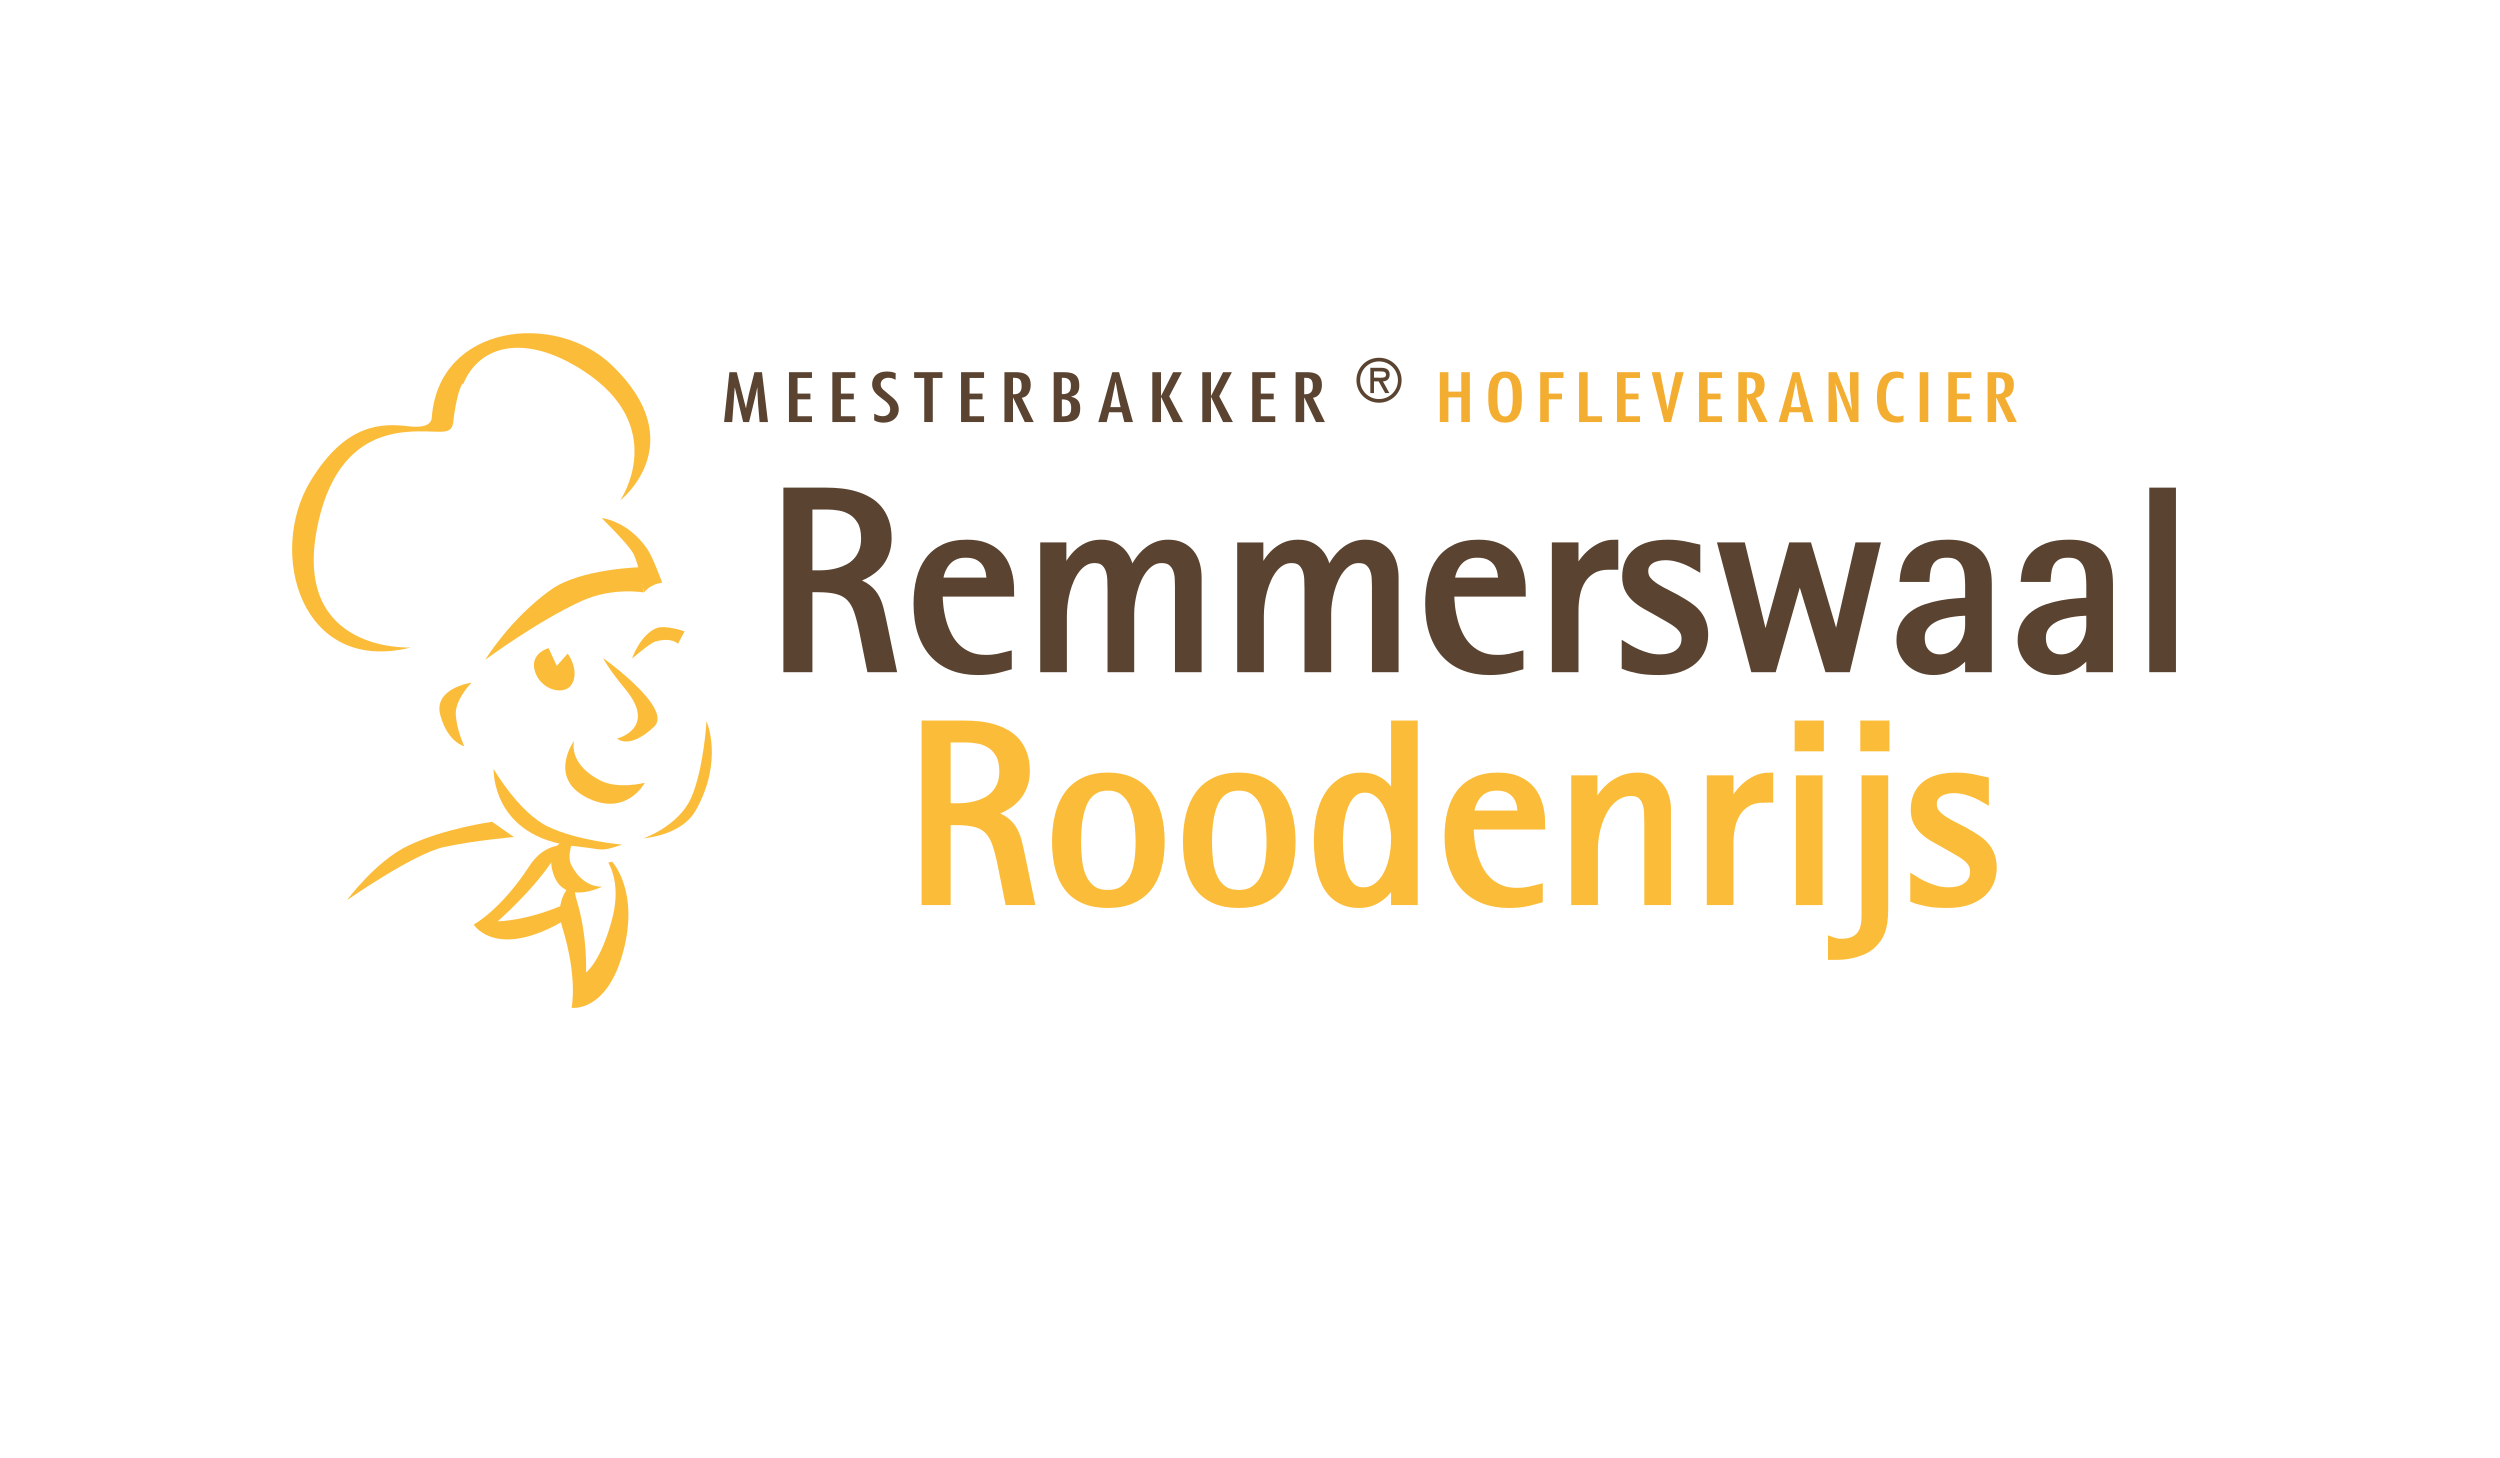 <?xml version="1.0" encoding="iso-8859-1"?>
<!-- Generator: Adobe Illustrator 16.0.0, SVG Export Plug-In . SVG Version: 6.00 Build 0)  -->
<!DOCTYPE svg PUBLIC "-//W3C//DTD SVG 1.1//EN" "http://www.w3.org/Graphics/SVG/1.1/DTD/svg11.dtd">
<svg version="1.1" id="Laag_1" xmlns="http://www.w3.org/2000/svg" xmlns:xlink="http://www.w3.org/1999/xlink" x="0px" y="0px"
	 width="960px" height="560px" viewBox="0 0 960 560" style="enable-background:new 0 0 960 560;" xml:space="preserve">
<g>
	<g>
		<g>
			<path style="fill:#FBBC3A;" d="M189.542,295.264c0,0-0.979,26.227,31.369,29.686c11.716,1.264,9.201,2.307,17.988-0.623
				c0,0-17.149-1.461-28.446-6.9C199.162,311.993,189.542,295.264,189.542,295.264z"/>
			<path style="fill:#FBBC3A;" d="M235.016,140.289c-21.708-20.908-66.763-15.955-69.232,20.303
				c-0.495,3.342-4.956,3.555-8.694,3.11c-10.278-1.215-24.213-1.407-37.845,21.003c-16.736,27.509-3.727,74.49,38.497,63.933
				c0,0-45.363,2.323-35.994-45.77c6.289-32.29,24.929-36.291,35.056-37.056c11.262-0.85,16.345,1.947,17.195-3.369
				c1.77-15.601,5.055-17.272,3.29-13.399c5.631-16.346,23.532-21.467,46.213-6.997c34.031,21.706,14.669,50.117,14.669,50.117
				S266.158,170.281,235.016,140.289z"/>
			<path style="fill:#FBBC3A;" d="M231.033,198.92c0,0,9.87,0.937,17.417,11.728c2.323,3.32,5.823,13.126,5.823,13.126
				c-4.647,0.471-6.981,3.75-6.981,3.75s-2.079-11.722-4.397-15.473C240.571,208.301,231.033,198.92,231.033,198.92z"/>
			<path style="fill:#FBBC3A;" d="M247.168,227.5c0,0-11.844-2.125-23.718,3.237c-16.718,7.548-37.105,22.601-37.105,22.601
				s9.427-15.618,25.243-26.915c11.321-8.077,34.497-8.619,34.497-8.619L247.168,227.5z"/>
			<path style="fill:#FBBC3A;" d="M231.615,252.726c0,0,27.107,19.233,19.554,26.343c-9.631,9.066-14.167,4.531-14.167,4.531
				s15.583-3.96,3.115-18.972C233.49,256.651,231.615,252.726,231.615,252.726z"/>
			<path style="fill:#FBBC3A;" d="M210.657,248.883c0,0-7.366,1.945-5.247,8.909c1.759,5.747,7.989,8.577,12.06,6.806
				c3.471-1.501,4.711-7.574,0.524-13.619l-4.192,4.717L210.657,248.883z"/>
			<path style="fill:#FBBC3A;" d="M242.696,252.907c0,0,2.906-8.775,9.137-11.611c3.43-1.555,11.053,1.135,11.053,1.135l-2.551,4.81
				c0,0-2.196-2.73-8.782-0.85C249.568,246.961,242.696,252.907,242.696,252.907z"/>
			<path style="fill:#FBBC3A;" d="M220.446,284.432c0,0-10.156,14.075,4.676,21.738c15.28,7.902,22.506-5.596,22.506-5.596
				s-10.19,2.685-17.167-0.897C217.884,293.219,220.446,284.432,220.446,284.432z"/>
			<path style="fill:#FBBC3A;" d="M219.823,347.503c-0.891,3.092,1.508-2.271-2.009-0.682c-15.519,7.012-26.688,6.953-26.688,6.953
				s13.452-11.664,21.29-23.7c2.23-3.436,4.984-4.99,7.786-5.468c-5.771-0.804-12.125,0.594-16.858,7.861
				c-11.216,17.23-21.452,22.542-21.452,22.542s7.162,11.884,29.191,1.432c11.5-5.456,9.515-8.38,9.515-8.38
				S220.318,347.841,219.823,347.503z"/>
			<path style="fill:#FBBC3A;" d="M235.027,330.872c0,0-0.542,0.128-1.438,0.384c1.893,3.39,4.443,10.581,1.409,21.896
				c-4.414,16.444-9.963,20.253-9.963,20.253s0.651-13.929-3.57-27.654c-1.014-3.296-0.926-5.969-0.216-8.146
				c-4.618,3.919-7.983,9.829-5.328,18.471c6.05,19.647,3.569,30.916,3.569,30.916s13.493,2.056,19.805-21.493
				C245.613,341.959,235.027,330.872,235.027,330.872z"/>
			<path style="fill:#FBBC3A;" d="M220.492,321.555c0,0-12.06,1.386-8.03,13.936c4.024,12.543,18.821,4.961,18.821,4.961
				s-7.139,0.891-11.868-8.211C217.359,328.28,220.492,321.555,220.492,321.555z"/>
			<path style="fill:#FBBC3A;" d="M181.099,262.125c0,0-14.931,2.112-11.99,12.617c2.947,10.494,9.177,11.81,9.177,11.81
				s-2.946-6.225-3.266-12.135C174.693,268.512,181.099,262.125,181.099,262.125z"/>
			<path style="fill:#FBBC3A;" d="M271.311,276.961c0,0,6.697,15.053-4.181,34.299c-5.491,9.707-20.002,10.645-20.002,10.645
				s13.562-4.688,18.325-15.67C270.229,295.233,271.311,276.961,271.311,276.961z"/>
		</g>
		<path style="fill:#FBBC3A;" d="M188.978,315.568c0,0-18.402,2.51-32.313,9.194c-12.543,6.039-23.427,20.911-23.427,20.911
			s25.622-17.917,37.338-20.433c11.71-2.511,26.769-3.82,26.769-3.82L188.978,315.568z"/>
	</g>
	<g>
		<path style="fill:#5A4330;stroke:#5A4330;stroke-width:2.982;stroke-miterlimit:10;" d="M334.307,256.623l-2.786-13.884
			c-0.641-3.203-1.33-5.885-2.066-8.047c-0.737-2.162-1.722-3.892-2.955-5.188c-1.233-1.297-2.827-2.218-4.78-2.763
			c-1.954-0.544-4.452-0.816-7.495-0.816h-3.747v30.698h-8.167v-67.882h14.94c1.89,0,3.795,0.104,5.717,0.312
			c1.921,0.209,3.754,0.577,5.5,1.105c1.745,0.529,3.379,1.225,4.9,2.09c1.521,0.865,2.834,1.962,3.939,3.291
			c1.105,1.33,1.977,2.906,2.618,4.732c0.64,1.826,0.961,3.956,0.961,6.39c0,1.89-0.257,3.596-0.769,5.116
			c-0.513,1.521-1.193,2.858-2.042,4.012c-0.849,1.153-1.818,2.154-2.907,3.002c-1.089,0.849-2.194,1.554-3.314,2.114
			c-1.122,0.561-2.227,0.993-3.315,1.297c-1.089,0.305-2.066,0.488-2.931,0.552v0.24c2.658,0.417,4.78,1.122,6.366,2.114
			c1.585,0.993,2.834,2.21,3.747,3.651c0.913,1.441,1.601,3.083,2.066,4.924c0.464,1.842,0.904,3.788,1.321,5.837l3.555,17.103
			H334.307z M332.145,206.756c0-2.754-0.489-4.964-1.465-6.63c-0.978-1.665-2.194-2.938-3.651-3.819
			c-1.458-0.88-3.027-1.457-4.708-1.729c-1.681-0.271-3.227-0.408-4.636-0.408h-7.206v26.327h4.516c1.025,0,2.154-0.072,3.387-0.216
			c1.232-0.144,2.49-0.4,3.771-0.769c1.281-0.368,2.522-0.873,3.723-1.513c1.201-0.641,2.266-1.473,3.195-2.499
			c0.929-1.024,1.673-2.25,2.234-3.675C331.864,210.4,332.145,208.71,332.145,206.756z"/>
		<path style="fill:#5A4330;stroke:#5A4330;stroke-width:2.982;stroke-miterlimit:10;" d="M360.464,227.606
			c0,1.729,0.112,3.555,0.336,5.477c0.224,1.921,0.6,3.819,1.129,5.693c0.528,1.874,1.232,3.667,2.114,5.38
			c0.88,1.714,1.994,3.227,3.339,4.54c1.345,1.313,2.93,2.354,4.756,3.123s3.939,1.153,6.342,1.153c1.057,0,1.969-0.04,2.738-0.12
			c0.769-0.079,1.465-0.184,2.09-0.312c0.625-0.127,1.232-0.272,1.825-0.433c0.592-0.16,1.225-0.319,1.898-0.48v4.228
			c-0.961,0.257-1.858,0.504-2.69,0.745c-0.833,0.24-1.69,0.44-2.57,0.601c-0.881,0.16-1.826,0.288-2.834,0.384
			s-2.186,0.144-3.531,0.144c-3.491,0-6.654-0.545-9.488-1.633s-5.261-2.714-7.278-4.876c-2.018-2.162-3.579-4.859-4.684-8.095
			c-1.105-3.235-1.657-6.998-1.657-11.29c0-3.363,0.352-6.453,1.057-9.272c0.704-2.818,1.809-5.252,3.315-7.302
			c1.505-2.049,3.459-3.651,5.861-4.804c2.402-1.153,5.316-1.729,8.743-1.729c2.787,0,5.132,0.376,7.038,1.129
			c1.905,0.753,3.475,1.722,4.708,2.906c1.233,1.186,2.186,2.506,2.858,3.963c0.673,1.458,1.161,2.883,1.465,4.276
			c0.304,1.393,0.48,2.683,0.528,3.867c0.048,1.186,0.072,2.098,0.072,2.738H360.464z M380.041,219.943
			c-0.208-1.232-0.648-2.394-1.321-3.483c-0.672-1.088-1.642-1.994-2.906-2.714c-1.266-0.721-2.939-1.081-5.021-1.081
			c-1.41,0-2.635,0.201-3.675,0.601c-1.042,0.401-1.93,0.921-2.667,1.562c-0.737,0.641-1.354,1.362-1.85,2.162
			c-0.497,0.801-0.889,1.594-1.177,2.378c-0.289,0.785-0.489,1.53-0.601,2.234c-0.113,0.705-0.168,1.266-0.168,1.681h19.697
			C380.354,222.29,380.249,221.177,380.041,219.943z"/>
		<path style="fill:#5A4330;stroke:#5A4330;stroke-width:2.982;stroke-miterlimit:10;" d="M452.679,256.623v-31.467
			c0-0.896-0.032-1.945-0.097-3.146s-0.305-2.346-0.722-3.435c-0.418-1.088-1.076-2.001-1.976-2.738
			c-0.899-0.736-2.167-1.105-3.805-1.105c-1.413,0-2.682,0.336-3.806,1.009c-1.124,0.673-2.135,1.57-3.034,2.69
			c-0.899,1.122-1.678,2.402-2.336,3.843s-1.196,2.939-1.613,4.492c-0.418,1.554-0.73,3.091-0.939,4.612
			c-0.208,1.521-0.313,2.923-0.313,4.204v21.042h-7.255v-30.314c0-1.249-0.032-2.554-0.096-3.916
			c-0.064-1.361-0.305-2.61-0.721-3.747c-0.417-1.137-1.057-2.073-1.922-2.811c-0.864-0.736-2.113-1.105-3.747-1.105
			c-1.41,0-2.683,0.329-3.819,0.985c-1.137,0.657-2.154,1.545-3.05,2.667c-0.897,1.121-1.674,2.41-2.33,3.867
			c-0.657,1.458-1.201,2.995-1.633,4.612c-0.433,1.618-0.753,3.259-0.961,4.924c-0.208,1.666-0.313,3.251-0.313,4.756v20.081h-7.254
			v-46.84H408v11.53h0.186c0.607-1.473,1.334-2.962,2.182-4.468c0.848-1.505,1.855-2.858,3.022-4.06
			c1.167-1.201,2.526-2.177,4.077-2.93c1.551-0.752,3.349-1.129,5.396-1.129c2.046,0,3.773,0.393,5.18,1.177
			c1.407,0.785,2.558,1.786,3.453,3.002c0.896,1.218,1.544,2.546,1.943,3.988c0.399,1.441,0.6,2.818,0.6,4.131h0.213
			c0.192-0.544,0.479-1.225,0.864-2.042c0.384-0.817,0.855-1.682,1.415-2.594c0.561-0.913,1.225-1.826,1.992-2.739
			c0.769-0.913,1.656-1.737,2.664-2.474c1.009-0.736,2.121-1.329,3.337-1.777c1.216-0.448,2.575-0.672,4.08-0.672
			c1.888,0,3.544,0.329,4.969,0.985c1.424,0.657,2.607,1.561,3.552,2.714c0.944,1.153,1.648,2.539,2.112,4.156
			c0.464,1.618,0.695,3.387,0.695,5.309v34.734H452.679z"/>
		<path style="fill:#5A4330;stroke:#5A4330;stroke-width:2.982;stroke-miterlimit:10;" d="M528.318,256.623v-31.467
			c0-0.896-0.032-1.945-0.097-3.146s-0.305-2.346-0.722-3.435c-0.418-1.088-1.076-2.001-1.976-2.738
			c-0.899-0.736-2.167-1.105-3.805-1.105c-1.413,0-2.682,0.336-3.806,1.009c-1.124,0.673-2.135,1.57-3.034,2.69
			c-0.899,1.122-1.678,2.402-2.336,3.843s-1.196,2.939-1.613,4.492c-0.418,1.554-0.73,3.091-0.939,4.612
			c-0.208,1.521-0.313,2.923-0.313,4.204v21.042h-7.255v-30.314c0-1.249-0.032-2.554-0.096-3.916
			c-0.064-1.361-0.305-2.61-0.721-3.747c-0.417-1.137-1.057-2.073-1.922-2.811c-0.864-0.736-2.113-1.105-3.747-1.105
			c-1.409,0-2.683,0.329-3.819,0.985c-1.137,0.657-2.154,1.545-3.051,2.667s-1.674,2.41-2.33,3.867
			c-0.656,1.458-1.2,2.995-1.633,4.612c-0.433,1.618-0.753,3.259-0.961,4.924c-0.209,1.666-0.313,3.251-0.313,4.756v20.081h-7.254
			v-46.84h7.062v11.53h0.187c0.607-1.473,1.335-2.962,2.183-4.468c0.847-1.505,1.854-2.858,3.021-4.06
			c1.167-1.201,2.526-2.177,4.077-2.93c1.551-0.752,3.35-1.129,5.396-1.129s3.773,0.393,5.18,1.177
			c1.407,0.785,2.558,1.786,3.453,3.002c0.896,1.218,1.544,2.546,1.943,3.988c0.399,1.441,0.6,2.818,0.6,4.131h0.213
			c0.192-0.544,0.479-1.225,0.864-2.042c0.384-0.817,0.855-1.682,1.415-2.594c0.561-0.913,1.225-1.826,1.992-2.739
			c0.769-0.913,1.656-1.737,2.664-2.474c1.009-0.736,2.121-1.329,3.337-1.777c1.216-0.448,2.575-0.672,4.08-0.672
			c1.888,0,3.544,0.329,4.969,0.985c1.424,0.657,2.607,1.561,3.552,2.714c0.944,1.153,1.648,2.539,2.112,4.156
			c0.464,1.618,0.695,3.387,0.695,5.309v34.734H528.318z"/>
		<path style="fill:#5A4330;stroke:#5A4330;stroke-width:2.982;stroke-miterlimit:10;" d="M556.927,227.606
			c0,1.729,0.111,3.555,0.336,5.477c0.224,1.921,0.601,3.819,1.129,5.693c0.528,1.874,1.232,3.667,2.114,5.38
			c0.881,1.714,1.993,3.227,3.339,4.54c1.345,1.313,2.931,2.354,4.756,3.123c1.826,0.769,3.939,1.153,6.342,1.153
			c1.057,0,1.97-0.04,2.738-0.12c0.769-0.079,1.465-0.184,2.09-0.312c0.624-0.127,1.232-0.272,1.825-0.433
			c0.593-0.16,1.226-0.319,1.897-0.48v4.228c-0.961,0.257-1.857,0.504-2.69,0.745s-1.689,0.44-2.569,0.601
			c-0.882,0.16-1.826,0.288-2.835,0.384s-2.186,0.144-3.531,0.144c-3.491,0-6.653-0.545-9.488-1.633
			c-2.834-1.088-5.26-2.714-7.277-4.876c-2.019-2.162-3.579-4.859-4.685-8.095c-1.104-3.235-1.657-6.998-1.657-11.29
			c0-3.363,0.352-6.453,1.057-9.272c0.704-2.818,1.81-5.252,3.315-7.302c1.505-2.049,3.459-3.651,5.86-4.804
			c2.402-1.153,5.316-1.729,8.744-1.729c2.786,0,5.132,0.376,7.038,1.129c1.904,0.753,3.475,1.722,4.708,2.906
			c1.232,1.186,2.186,2.506,2.858,3.963c0.672,1.458,1.16,2.883,1.465,4.276c0.304,1.393,0.48,2.683,0.528,3.867
			c0.048,1.186,0.072,2.098,0.072,2.738H556.927z M576.504,219.943c-0.209-1.232-0.649-2.394-1.321-3.483
			c-0.673-1.088-1.642-1.994-2.907-2.714c-1.265-0.721-2.938-1.081-5.02-1.081c-1.41,0-2.635,0.201-3.676,0.601
			c-1.041,0.401-1.93,0.921-2.666,1.562c-0.737,0.641-1.354,1.362-1.85,2.162c-0.497,0.801-0.889,1.594-1.177,2.378
			c-0.288,0.785-0.489,1.53-0.601,2.234c-0.112,0.705-0.168,1.266-0.168,1.681h19.696
			C576.815,222.29,576.711,221.177,576.504,219.943z"/>
		<path style="fill:#5A4330;stroke:#5A4330;stroke-width:2.982;stroke-miterlimit:10;" d="M617.866,217.277
			c-2.563,0-4.692,0.497-6.39,1.489c-1.698,0.993-3.051,2.298-4.06,3.915c-1.009,1.618-1.722,3.452-2.138,5.501
			c-0.417,2.05-0.625,4.148-0.625,6.293v22.147H597.4v-46.84h7.254v11.146h0.192c0.576-1.28,1.329-2.642,2.258-4.083
			c0.929-1.441,2.025-2.762,3.291-3.963c1.265-1.201,2.697-2.193,4.3-2.979c1.601-0.784,3.346-1.177,5.236-1.177v8.551H617.866z"/>
		<path style="fill:#5A4330;stroke:#5A4330;stroke-width:2.982;stroke-miterlimit:10;" d="M654.448,243.844
			c0,1.825-0.336,3.571-1.009,5.236c-0.673,1.666-1.714,3.139-3.122,4.42c-1.41,1.281-3.219,2.306-5.429,3.075
			c-2.21,0.769-4.853,1.153-7.927,1.153c-3.235,0-5.886-0.216-7.951-0.648c-2.065-0.433-3.659-0.873-4.78-1.321v-7.398
			c0.256,0.161,0.793,0.473,1.609,0.937c0.816,0.464,1.825,0.961,3.026,1.489s2.53,0.993,3.987,1.393
			c1.457,0.401,2.955,0.601,4.492,0.601c1.346,0,2.618-0.144,3.819-0.433c1.201-0.288,2.241-0.745,3.123-1.369
			c0.88-0.625,1.585-1.409,2.113-2.354c0.528-0.944,0.793-2.09,0.793-3.435c0-1.185-0.265-2.21-0.793-3.075
			s-1.249-1.658-2.162-2.378c-0.912-0.72-1.978-1.424-3.194-2.114c-1.218-0.688-2.515-1.433-3.892-2.234
			c-1.474-0.865-2.963-1.697-4.468-2.498c-1.506-0.8-2.875-1.713-4.107-2.738c-1.233-1.025-2.233-2.226-3.002-3.603
			c-0.77-1.377-1.153-3.058-1.153-5.044c0-4.067,1.337-7.214,4.012-9.44c2.674-2.226,6.685-3.339,12.034-3.339
			c1.249,0,2.434,0.064,3.555,0.192c1.121,0.128,2.146,0.288,3.075,0.48c0.928,0.192,1.761,0.377,2.498,0.552
			c0.736,0.177,1.345,0.313,1.825,0.409v7.014c-0.385-0.224-0.969-0.544-1.754-0.961c-0.785-0.416-1.697-0.833-2.738-1.249
			c-1.041-0.416-2.193-0.776-3.459-1.081c-1.266-0.304-2.586-0.457-3.963-0.457c-1.057,0-2.074,0.113-3.051,0.336
			c-0.978,0.225-1.834,0.569-2.57,1.033c-0.737,0.465-1.329,1.049-1.777,1.753c-0.449,0.705-0.673,1.538-0.673,2.499
			c0,1.41,0.392,2.594,1.177,3.555c0.785,0.961,1.857,1.874,3.219,2.739s2.946,1.737,4.757,2.618
			c1.809,0.881,3.738,1.946,5.789,3.195c1.12,0.672,2.178,1.393,3.17,2.162c0.993,0.769,1.85,1.642,2.57,2.618
			c0.721,0.978,1.289,2.098,1.706,3.363C654.24,240.762,654.448,242.21,654.448,243.844z"/>
		<path style="fill:#5A4330;stroke:#5A4330;stroke-width:2.982;stroke-miterlimit:10;" d="M709.142,256.623h-7.062l-10.905-35.935
			h-0.192l-10.232,35.935h-7.11l-12.395-46.84h7.59l8.937,36.992h0.191l10.233-36.992h6.101l10.81,36.704h0.24l8.359-36.704h6.678
			L709.142,256.623z"/>
		<path style="fill:#5A4330;stroke:#5A4330;stroke-width:2.982;stroke-miterlimit:10;" d="M756.102,256.623v-6.582h-0.191
			c-0.354,0.576-0.889,1.297-1.609,2.162s-1.634,1.706-2.738,2.522c-1.105,0.816-2.419,1.521-3.939,2.114
			c-1.521,0.592-3.26,0.889-5.213,0.889c-1.89,0-3.611-0.32-5.164-0.961c-1.555-0.64-2.891-1.505-4.012-2.594
			c-1.121-1.088-1.986-2.346-2.595-3.771c-0.608-1.425-0.912-2.922-0.912-4.492c0-2.306,0.448-4.259,1.345-5.861
			c0.896-1.601,2.082-2.946,3.556-4.036c1.473-1.088,3.146-1.945,5.02-2.57c1.874-0.625,3.787-1.113,5.741-1.465
			c1.953-0.352,3.859-0.592,5.717-0.721c1.857-0.128,3.522-0.24,4.996-0.336v-6.197c0-1.249-0.071-2.578-0.216-3.987
			c-0.145-1.409-0.497-2.714-1.057-3.916c-0.561-1.201-1.394-2.193-2.498-2.979c-1.105-0.785-2.635-1.177-4.588-1.177
			c-1.891,0-3.363,0.321-4.42,0.961c-1.058,0.641-1.858,1.434-2.402,2.378c-0.545,0.945-0.905,1.954-1.081,3.027
			c-0.177,1.073-0.297,2.058-0.36,2.955h-8.455c0.128-1.441,0.439-2.938,0.937-4.492c0.496-1.553,1.369-2.979,2.618-4.275
			c1.249-1.297,2.946-2.37,5.093-3.219c2.146-0.848,4.932-1.273,8.359-1.273c2.306,0,4.283,0.232,5.933,0.696
			c1.649,0.465,3.043,1.089,4.18,1.874c1.137,0.785,2.05,1.698,2.738,2.739c0.688,1.041,1.217,2.138,1.586,3.291
			c0.367,1.153,0.607,2.33,0.721,3.531c0.111,1.201,0.168,2.362,0.168,3.483v32.284H756.102z M756.102,234.86
			c-0.416,0.032-1.169,0.072-2.258,0.12s-2.314,0.161-3.675,0.336c-1.361,0.176-2.786,0.464-4.275,0.865
			c-1.489,0.401-2.843,0.969-4.06,1.705c-1.218,0.737-2.227,1.674-3.027,2.811c-0.801,1.137-1.2,2.539-1.2,4.204
			c0,2.53,0.696,4.476,2.09,5.837c1.393,1.362,3.146,2.042,5.26,2.042c1.473,0,2.883-0.328,4.228-0.985
			c1.346-0.656,2.53-1.553,3.556-2.69c1.024-1.136,1.841-2.481,2.45-4.035c0.607-1.553,0.912-3.243,0.912-5.068V234.86z"/>
		<path style="fill:#5A4330;stroke:#5A4330;stroke-width:2.982;stroke-miterlimit:10;" d="M802.629,256.623v-6.582h-0.191
			c-0.354,0.576-0.889,1.297-1.609,2.162s-1.634,1.706-2.738,2.522c-1.105,0.816-2.419,1.521-3.939,2.114
			c-1.521,0.592-3.26,0.889-5.213,0.889c-1.89,0-3.611-0.32-5.164-0.961c-1.555-0.64-2.891-1.505-4.012-2.594
			c-1.121-1.088-1.986-2.346-2.595-3.771c-0.608-1.425-0.912-2.922-0.912-4.492c0-2.306,0.448-4.259,1.345-5.861
			c0.896-1.601,2.082-2.946,3.556-4.036c1.473-1.088,3.146-1.945,5.02-2.57c1.874-0.625,3.787-1.113,5.741-1.465
			c1.953-0.352,3.859-0.592,5.717-0.721c1.857-0.128,3.522-0.24,4.996-0.336v-6.197c0-1.249-0.071-2.578-0.216-3.987
			c-0.145-1.409-0.497-2.714-1.057-3.916c-0.561-1.201-1.394-2.193-2.498-2.979c-1.105-0.785-2.635-1.177-4.588-1.177
			c-1.891,0-3.363,0.321-4.42,0.961c-1.058,0.641-1.858,1.434-2.402,2.378c-0.545,0.945-0.905,1.954-1.081,3.027
			c-0.177,1.073-0.297,2.058-0.36,2.955h-8.455c0.128-1.441,0.439-2.938,0.937-4.492c0.496-1.553,1.369-2.979,2.618-4.275
			c1.249-1.297,2.946-2.37,5.093-3.219c2.146-0.848,4.932-1.273,8.359-1.273c2.306,0,4.283,0.232,5.933,0.696
			c1.649,0.465,3.043,1.089,4.18,1.874c1.137,0.785,2.05,1.698,2.738,2.739c0.688,1.041,1.217,2.138,1.586,3.291
			c0.367,1.153,0.607,2.33,0.721,3.531c0.111,1.201,0.168,2.362,0.168,3.483v32.284H802.629z M802.629,234.86
			c-0.416,0.032-1.169,0.072-2.258,0.12s-2.314,0.161-3.675,0.336c-1.361,0.176-2.786,0.464-4.275,0.865
			c-1.489,0.401-2.843,0.969-4.06,1.705c-1.218,0.737-2.227,1.674-3.027,2.811c-0.801,1.137-1.2,2.539-1.2,4.204
			c0,2.53,0.696,4.476,2.09,5.837c1.393,1.362,3.146,2.042,5.26,2.042c1.473,0,2.883-0.328,4.228-0.985
			c1.346-0.656,2.53-1.553,3.556-2.69c1.024-1.136,1.841-2.481,2.45-4.035c0.607-1.553,0.912-3.243,0.912-5.068V234.86z"/>
		<path style="fill:#5A4330;stroke:#5A4330;stroke-width:2.982;stroke-miterlimit:10;" d="M826.816,256.623v-67.882h7.254v67.882
			H826.816z"/>
		<path style="fill:#FBBC3A;stroke:#FBBC3A;stroke-width:2.982;stroke-miterlimit:10;" d="M387.39,346.067l-2.786-13.884
			c-0.641-3.202-1.33-5.885-2.066-8.047c-0.737-2.162-1.722-3.892-2.955-5.188c-1.233-1.297-2.827-2.218-4.78-2.763
			c-1.954-0.544-4.452-0.816-7.495-0.816h-3.747v30.698h-8.167v-67.882h14.94c1.89,0,3.795,0.104,5.717,0.312
			c1.921,0.209,3.754,0.577,5.5,1.105c1.745,0.529,3.379,1.225,4.9,2.089c1.521,0.865,2.834,1.963,3.939,3.291
			c1.105,1.33,1.977,2.906,2.618,4.732c0.64,1.826,0.961,3.956,0.961,6.39c0,1.89-0.257,3.596-0.769,5.116
			c-0.513,1.521-1.193,2.858-2.042,4.012c-0.849,1.152-1.818,2.154-2.907,3.002c-1.089,0.85-2.194,1.555-3.314,2.114
			c-1.122,0.561-2.227,0.993-3.315,1.298c-1.089,0.305-2.066,0.488-2.931,0.552v0.24c2.658,0.417,4.78,1.122,6.366,2.114
			c1.585,0.992,2.834,2.209,3.747,3.65c0.913,1.441,1.601,3.083,2.066,4.925c0.464,1.842,0.904,3.787,1.321,5.837l3.555,17.103
			H387.39z M385.229,296.201c0-2.755-0.489-4.965-1.465-6.631c-0.978-1.664-2.194-2.938-3.651-3.818
			c-1.458-0.881-3.027-1.457-4.708-1.73c-1.681-0.271-3.227-0.408-4.636-0.408h-7.206v26.327h4.516c1.025,0,2.154-0.072,3.387-0.216
			c1.232-0.145,2.49-0.4,3.771-0.77c1.281-0.367,2.522-0.872,3.723-1.513c1.201-0.641,2.266-1.474,3.195-2.499
			c0.929-1.023,1.673-2.249,2.234-3.674C384.948,299.844,385.229,298.154,385.229,296.201z"/>
		<path style="fill:#FBBC3A;stroke:#FBBC3A;stroke-width:2.982;stroke-miterlimit:10;" d="M445.736,323.151
			c0,3.78-0.408,7.158-1.225,10.137c-0.818,2.979-2.059,5.493-3.725,7.543s-3.779,3.619-6.342,4.708
			c-2.563,1.088-5.588,1.633-9.078,1.633c-3.492,0-6.495-0.545-9.008-1.633c-2.515-1.089-4.572-2.658-6.173-4.708
			c-1.602-2.05-2.787-4.564-3.555-7.543s-1.153-6.356-1.153-10.137c0-3.747,0.384-7.149,1.153-10.208s1.953-5.686,3.555-7.879
			c1.601-2.193,3.659-3.892,6.173-5.093c2.514-1.201,5.516-1.802,9.008-1.802c3.49,0,6.516,0.601,9.078,1.802
			s4.676,2.899,6.342,5.093s2.906,4.82,3.725,7.879C445.328,316.002,445.736,319.404,445.736,323.151z M437.568,323.439
			c0-2.562-0.16-5.116-0.48-7.662c-0.32-2.547-0.928-4.828-1.824-6.846c-0.898-2.018-2.139-3.658-3.725-4.924
			c-1.584-1.266-3.643-1.898-6.172-1.898c-1.666,0-3.115,0.289-4.349,0.865s-2.282,1.369-3.146,2.378s-1.57,2.202-2.114,3.579
			c-0.545,1.377-0.978,2.858-1.297,4.443c-0.32,1.586-0.537,3.235-0.648,4.948c-0.113,1.714-0.168,3.42-0.168,5.116
			c0,2.402,0.136,4.789,0.408,7.158c0.271,2.371,0.833,4.492,1.681,6.366c0.849,1.873,2.042,3.387,3.579,4.54
			c1.538,1.152,3.556,1.729,6.054,1.729c2.529,0,4.588-0.577,6.172-1.729c1.586-1.153,2.826-2.667,3.725-4.54
			c0.896-1.874,1.504-3.995,1.824-6.366C437.408,328.229,437.568,325.842,437.568,323.439z"/>
		<path style="fill:#FBBC3A;stroke:#FBBC3A;stroke-width:2.982;stroke-miterlimit:10;" d="M496.01,323.151
			c0,3.78-0.408,7.158-1.225,10.137c-0.817,2.979-2.059,5.493-3.724,7.543c-1.666,2.05-3.779,3.619-6.342,4.708
			c-2.563,1.088-5.589,1.633-9.079,1.633c-3.491,0-6.494-0.545-9.008-1.633c-2.515-1.089-4.572-2.658-6.174-4.708
			s-2.786-4.564-3.555-7.543s-1.153-6.356-1.153-10.137c0-3.747,0.385-7.149,1.153-10.208s1.953-5.686,3.555-7.879
			s3.659-3.892,6.174-5.093c2.514-1.201,5.517-1.802,9.008-1.802c3.49,0,6.517,0.601,9.079,1.802s4.676,2.899,6.342,5.093
			c1.665,2.193,2.906,4.82,3.724,7.879C495.602,316.002,496.01,319.404,496.01,323.151z M487.843,323.439
			c0-2.562-0.16-5.116-0.48-7.662c-0.32-2.547-0.929-4.828-1.825-6.846c-0.897-2.018-2.138-3.658-3.724-4.924
			c-1.585-1.266-3.644-1.898-6.173-1.898c-1.666,0-3.115,0.289-4.348,0.865c-1.233,0.576-2.282,1.369-3.147,2.378
			c-0.864,1.009-1.569,2.202-2.113,3.579c-0.545,1.377-0.978,2.858-1.297,4.443c-0.321,1.586-0.537,3.235-0.649,4.948
			c-0.112,1.714-0.168,3.42-0.168,5.116c0,2.402,0.136,4.789,0.408,7.158c0.272,2.371,0.833,4.492,1.682,6.366
			c0.849,1.873,2.042,3.387,3.579,4.54c1.537,1.152,3.556,1.729,6.054,1.729c2.529,0,4.588-0.577,6.173-1.729
			c1.586-1.153,2.826-2.667,3.724-4.54c0.896-1.874,1.505-3.995,1.825-6.366C487.683,328.229,487.843,325.842,487.843,323.439z"/>
		<path style="fill:#FBBC3A;stroke:#FBBC3A;stroke-width:2.982;stroke-miterlimit:10;" d="M535.667,346.067v-9.032h-0.192
			c-0.257,0.77-0.704,1.729-1.345,2.883c-0.642,1.153-1.506,2.267-2.595,3.339c-1.089,1.073-2.434,1.994-4.035,2.763
			s-3.476,1.152-5.621,1.152c-2.082,0-3.923-0.312-5.524-0.937c-1.602-0.624-2.995-1.497-4.18-2.618
			c-1.186-1.121-2.17-2.441-2.954-3.963c-0.785-1.521-1.41-3.187-1.874-4.997c-0.465-1.809-0.801-3.723-1.009-5.74
			c-0.209-2.019-0.313-4.067-0.313-6.149c0-3.363,0.32-6.533,0.961-9.512c0.641-2.979,1.649-5.581,3.026-7.808
			c1.377-2.226,3.123-3.995,5.237-5.308c2.113-1.313,4.644-1.971,7.59-1.971c2.21,0,4.052,0.36,5.525,1.081
			c1.473,0.721,2.689,1.578,3.65,2.57c0.961,0.993,1.706,2.026,2.234,3.099c0.528,1.074,0.937,1.963,1.225,2.666h0.192v-29.401
			h7.254v67.882H535.667z M535.667,321.759c0-0.929-0.08-2.034-0.24-3.315c-0.16-1.28-0.425-2.625-0.793-4.035
			c-0.368-1.409-0.849-2.803-1.44-4.18c-0.594-1.377-1.321-2.609-2.187-3.699c-0.864-1.088-1.866-1.97-3.002-2.643
			c-1.138-0.672-2.427-1.008-3.867-1.008c-1.922,0-3.524,0.6-4.805,1.801c-1.281,1.201-2.299,2.763-3.051,4.684
			c-0.753,1.922-1.289,4.101-1.609,6.534c-0.32,2.435-0.48,4.885-0.48,7.351c0,2.274,0.136,4.548,0.408,6.821
			c0.272,2.274,0.761,4.309,1.466,6.102c0.704,1.794,1.657,3.251,2.858,4.372s2.746,1.681,4.636,1.681
			c1.826,0,3.483-0.512,4.973-1.537c1.489-1.024,2.762-2.45,3.819-4.275c1.057-1.825,1.873-3.987,2.45-6.485
			C535.379,327.428,535.667,324.705,535.667,321.759z"/>
		<path style="fill:#FBBC3A;stroke:#FBBC3A;stroke-width:2.982;stroke-miterlimit:10;" d="M564.371,317.051
			c0,1.729,0.111,3.555,0.336,5.477c0.224,1.922,0.601,3.819,1.129,5.692c0.528,1.874,1.232,3.668,2.114,5.381
			c0.881,1.714,1.993,3.228,3.339,4.54c1.345,1.313,2.931,2.354,4.756,3.123c1.826,0.769,3.939,1.152,6.342,1.152
			c1.057,0,1.97-0.04,2.738-0.12c0.769-0.079,1.465-0.184,2.09-0.313c0.624-0.127,1.232-0.271,1.825-0.432s1.226-0.32,1.897-0.48
			v4.228c-0.961,0.257-1.857,0.504-2.69,0.744s-1.689,0.44-2.569,0.601c-0.882,0.16-1.826,0.288-2.835,0.385
			c-1.009,0.096-2.186,0.144-3.531,0.144c-3.491,0-6.653-0.545-9.488-1.633c-2.834-1.089-5.26-2.715-7.277-4.876
			c-2.019-2.162-3.579-4.86-4.685-8.096c-1.104-3.234-1.657-6.997-1.657-11.289c0-3.363,0.352-6.454,1.057-9.272
			c0.704-2.818,1.81-5.252,3.315-7.303c1.505-2.049,3.459-3.65,5.86-4.803c2.402-1.154,5.316-1.73,8.744-1.73
			c2.786,0,5.132,0.377,7.038,1.129c1.904,0.754,3.475,1.723,4.708,2.906c1.232,1.186,2.186,2.507,2.858,3.964
			c0.672,1.458,1.16,2.883,1.465,4.276c0.304,1.393,0.48,2.682,0.528,3.867s0.072,2.098,0.072,2.738H564.371z M583.948,309.388
			c-0.209-1.232-0.649-2.394-1.321-3.483c-0.673-1.088-1.642-1.993-2.907-2.714c-1.265-0.721-2.938-1.081-5.02-1.081
			c-1.41,0-2.635,0.201-3.676,0.601c-1.041,0.401-1.93,0.921-2.666,1.562c-0.737,0.641-1.354,1.361-1.85,2.162
			c-0.497,0.801-0.889,1.594-1.177,2.378c-0.288,0.785-0.489,1.53-0.601,2.233c-0.112,0.705-0.168,1.266-0.168,1.682h19.696
			C584.26,311.734,584.155,310.621,583.948,309.388z"/>
		<path style="fill:#FBBC3A;stroke:#FBBC3A;stroke-width:2.982;stroke-miterlimit:10;" d="M632.9,346.067v-30.313
			c0-1.25-0.032-2.555-0.096-3.916c-0.064-1.361-0.305-2.609-0.721-3.747c-0.417-1.137-1.065-2.073-1.945-2.811
			c-0.882-0.736-2.138-1.104-3.771-1.104s-3.123,0.328-4.468,0.984c-1.346,0.656-2.546,1.545-3.604,2.666
			c-1.057,1.121-1.97,2.41-2.738,3.867c-0.769,1.458-1.409,2.996-1.922,4.612c-0.513,1.618-0.896,3.26-1.152,4.925
			c-0.257,1.665-0.385,3.251-0.385,4.756v20.081h-7.254v-46.841h7.062v11.53h0.192c0.704-1.473,1.554-2.962,2.547-4.468
			c0.992-1.505,2.161-2.858,3.507-4.06c1.345-1.2,2.906-2.177,4.684-2.931c1.777-0.752,3.819-1.129,6.125-1.129
			c2.05,0,3.779,0.393,5.188,1.178s2.563,1.785,3.459,3.002c0.896,1.218,1.545,2.547,1.946,3.988
			c0.399,1.44,0.601,2.818,0.601,4.131v35.599H632.9z"/>
		<path style="fill:#FBBC3A;stroke:#FBBC3A;stroke-width:2.982;stroke-miterlimit:10;" d="M677.362,306.722
			c-2.563,0-4.692,0.497-6.39,1.489c-1.698,0.993-3.051,2.299-4.06,3.915c-1.009,1.618-1.722,3.452-2.138,5.501
			c-0.417,2.05-0.625,4.148-0.625,6.293v22.147h-7.254v-46.841h7.254v11.146h0.192c0.576-1.281,1.329-2.643,2.258-4.084
			s2.025-2.762,3.291-3.963c1.265-1.201,2.697-2.193,4.3-2.979c1.601-0.785,3.346-1.178,5.236-1.178v8.552H677.362z"/>
		<path style="fill:#FBBC3A;stroke:#FBBC3A;stroke-width:2.982;stroke-miterlimit:10;" d="M690.645,287.024v-8.839h8.216v8.839
			H690.645z M691.125,346.067v-46.841h7.255v46.841H691.125z"/>
		<path style="fill:#FBBC3A;stroke:#FBBC3A;stroke-width:2.982;stroke-miterlimit:10;" d="M723.242,354.259
			c-0.224,1.425-0.542,2.649-0.955,3.675c-0.414,1.024-0.891,1.897-1.432,2.618s-1.13,1.4-1.766,2.042
			c-1.146,1.12-2.47,1.985-3.973,2.594s-2.951,1.058-4.345,1.346c-1.393,0.288-2.626,0.456-3.699,0.504
			c-1.072,0.049-1.753,0.072-2.041,0.072h-1.586v-5.813c0.288,0.104,0.553,0.188,0.793,0.259c0.24,0.068,0.497,0.137,0.769,0.206
			c0.272,0.069,0.569,0.121,0.889,0.155c0.32,0.035,0.721,0.052,1.201,0.052c1.793,0,3.282-0.257,4.468-0.77
			c1.185-0.513,2.13-1.218,2.835-2.115c0.704-0.897,1.2-1.955,1.489-3.173c0.288-1.218,0.432-2.516,0.432-3.895v-52.79h7.255v49.771
			C723.576,351.079,723.464,352.833,723.242,354.259z M715.841,287.024v-8.839h8.216v8.839H715.841z"/>
		<path style="fill:#FBBC3A;stroke:#FBBC3A;stroke-width:2.982;stroke-miterlimit:10;" d="M765.251,333.288
			c0,1.826-0.336,3.572-1.009,5.236c-0.673,1.666-1.714,3.14-3.122,4.42c-1.41,1.281-3.219,2.307-5.429,3.075
			s-4.853,1.152-7.927,1.152c-3.235,0-5.886-0.216-7.951-0.648c-2.065-0.432-3.659-0.872-4.78-1.32v-7.398
			c0.256,0.16,0.793,0.473,1.609,0.937c0.816,0.465,1.825,0.961,3.026,1.489s2.53,0.993,3.987,1.394s2.955,0.6,4.492,0.6
			c1.346,0,2.618-0.144,3.819-0.432s2.241-0.745,3.123-1.369c0.88-0.625,1.585-1.409,2.113-2.354
			c0.528-0.944,0.793-2.09,0.793-3.435c0-1.185-0.265-2.21-0.793-3.075c-0.528-0.864-1.249-1.657-2.162-2.378
			c-0.912-0.721-1.978-1.425-3.194-2.113c-1.218-0.688-2.515-1.434-3.892-2.234c-1.474-0.864-2.963-1.697-4.468-2.498
			c-1.506-0.8-2.875-1.713-4.107-2.738c-1.233-1.024-2.233-2.226-3.002-3.603c-0.77-1.377-1.153-3.059-1.153-5.045
			c0-4.066,1.337-7.214,4.012-9.439c2.674-2.227,6.685-3.34,12.034-3.34c1.249,0,2.434,0.064,3.555,0.192s2.146,0.288,3.075,0.48
			c0.928,0.192,1.761,0.377,2.498,0.552c0.736,0.178,1.345,0.313,1.825,0.409v7.015c-0.385-0.225-0.969-0.545-1.754-0.961
			s-1.697-0.833-2.738-1.25c-1.041-0.416-2.193-0.775-3.459-1.08s-2.586-0.457-3.963-0.457c-1.057,0-2.074,0.113-3.051,0.336
			c-0.978,0.225-1.834,0.569-2.57,1.033c-0.737,0.465-1.329,1.049-1.777,1.754c-0.449,0.705-0.673,1.537-0.673,2.498
			c0,1.41,0.392,2.594,1.177,3.555s1.857,1.874,3.219,2.738c1.361,0.865,2.946,1.738,4.757,2.618
			c1.809,0.882,3.738,1.946,5.789,3.195c1.12,0.673,2.178,1.393,3.17,2.162c0.993,0.769,1.85,1.642,2.57,2.618
			s1.289,2.098,1.706,3.362C765.043,330.206,765.251,331.655,765.251,333.288z"/>
	</g>
	<g>
		<g>
			<polygon style="fill:#F3AD31;" points="556.182,142.921 556.182,150.381 561.137,150.381 561.137,142.921 564.428,142.921 
				564.428,162.062 561.137,162.062 561.137,152.593 556.182,152.593 556.182,162.062 552.892,162.062 552.892,142.921 			"/>
			<g>
				<path style="fill:#F3AD31;" d="M574.979,152.477c0,4.071,0.367,7.442,2.959,7.442c2.586,0,2.964-3.372,2.964-7.442
					c0-4.053-0.378-7.413-2.964-7.413C575.346,145.064,574.979,148.424,574.979,152.477 M584.384,152.477
					c0,3.465-0.07,9.824-6.446,9.824c-6.37,0-6.44-6.358-6.44-9.824c0-3.441,0.07-9.812,6.44-9.812
					C584.313,142.665,584.384,149.035,584.384,152.477"/>
			</g>
			<polygon style="fill:#F3AD31;" points="600.363,142.921 600.363,145.134 594.737,145.134 594.737,151.138 599.804,151.138 
				599.804,153.344 594.737,153.344 594.737,162.062 591.441,162.062 591.441,142.921 			"/>
			<polygon style="fill:#F3AD31;" points="609.661,142.921 609.661,159.838 615.183,159.838 615.183,162.062 606.371,162.062 
				606.371,142.921 			"/>
			<polygon style="fill:#F3AD31;" points="629.77,142.921 629.77,145.134 624.232,145.134 624.232,151.138 629.188,151.138 
				629.188,153.344 624.232,153.344 624.232,159.838 629.77,159.838 629.77,162.062 620.93,162.062 620.93,142.921 			"/>
			<polygon style="fill:#F3AD31;" points="637.538,142.921 640.362,157.316 640.42,157.316 640.584,156.111 641.905,149.676 
				643.425,142.921 646.535,142.921 641.672,162.062 639.058,162.062 634.254,142.921 			"/>
			<polygon style="fill:#F3AD31;" points="661.268,142.921 661.268,145.134 655.723,145.134 655.723,151.138 660.68,151.138 
				660.68,153.344 655.723,153.344 655.723,159.838 661.268,159.838 661.268,162.062 652.438,162.062 652.438,142.921 			"/>
			<g>
				<path style="fill:#F3AD31;" d="M674.118,148.377c0-1.823-0.285-3.342-2.794-3.296h-0.531v6.313
					C673.274,151.528,674.118,150.305,674.118,148.377 M667.516,142.921h3.941c2.395,0,6.156,0.104,6.156,4.892
					c0,1.805-0.693,4.542-3.424,4.932l4.57,9.316h-3.429l-4.468-9.369h-0.07v9.369h-3.277V142.921z"/>
			</g>
			<path style="fill:#F3AD31;" d="M690.918,153.578l-1.252-6.935h-0.051l-1.975,9.695h3.931L690.918,153.578z M690.983,142.921
				l5.322,19.14h-3.319l-0.921-3.744h-4.921l-0.92,3.744h-3.236l5.403-19.14H690.983z"/>
			<polygon style="fill:#F3AD31;" points="704.952,148.599 705.448,155.028 705.448,162.05 702.164,162.05 702.164,142.921 
				705.313,142.921 711.108,157.462 711.166,157.41 710.381,149.752 710.381,142.921 713.665,142.921 713.665,162.05 
				710.606,162.05 704.825,147.306 704.756,147.37 			"/>
			<g>
				<path style="fill:#F3AD31;" d="M730.959,145.542c-0.664-0.262-1.345-0.478-2.103-0.478c-4.589,0-4.64,5.166-4.64,7.547
					c0,2.539,0.267,7.308,4.769,7.308c0.716,0,1.351-0.122,1.974-0.378v2.224c-0.826,0.408-1.672,0.536-2.62,0.536
					c-6.709,0-7.594-5.496-7.594-9.503c0-3.826,0.618-10.132,7.36-10.132c1.096,0,1.904,0.133,2.854,0.564V145.542z"/>
			</g>
			<rect x="737.172" y="142.921" style="fill:#F3AD31;" width="3.285" height="19.14"/>
			<polygon style="fill:#F3AD31;" points="756.989,142.921 756.989,145.134 751.439,145.134 751.439,151.138 756.389,151.138 
				756.389,153.344 751.439,153.344 751.439,159.838 756.989,159.838 756.989,162.062 748.144,162.062 748.144,142.921 			"/>
			<g>
				<path style="fill:#F3AD31;" d="M769.846,148.377c0-1.823-0.297-3.342-2.788-3.296h-0.537v6.313
					C769.002,151.528,769.846,150.305,769.846,148.377 M763.237,142.921h3.947c2.395,0,6.138,0.104,6.138,4.892
					c0,1.805-0.687,4.542-3.407,4.932l4.566,9.316h-3.417l-4.474-9.369h-0.07v9.369h-3.283V142.921z"/>
			</g>
		</g>
		<g>
			<polygon style="fill:#5A4330;" points="282.906,142.921 286.435,156.733 286.493,156.733 286.597,155.942 287.57,151.342 
				289.713,142.921 292.602,142.921 294.901,162.062 291.681,162.062 291.087,154.923 290.895,151.376 290.825,148.855 
				290.761,148.855 290.208,151.604 287.64,162.062 285.374,162.062 282.189,148.855 282.131,148.855 281.176,162.062 
				278.049,162.062 280.087,142.921 			"/>
			<polygon style="fill:#5A4330;" points="311.794,142.921 311.794,145.134 306.25,145.134 306.25,151.138 311.2,151.138 
				311.2,153.344 306.25,153.344 306.25,159.838 311.794,159.838 311.794,162.062 302.961,162.062 302.961,142.921 			"/>
			<polygon style="fill:#5A4330;" points="328.449,142.921 328.449,145.134 322.905,145.134 322.905,151.138 327.86,151.138 
				327.86,153.344 322.905,153.344 322.905,159.838 328.449,159.838 328.449,162.062 319.621,162.062 319.621,142.921 			"/>
			<g>
				<path style="fill:#5A4330;" d="M343.91,145.862c-0.862-0.483-1.683-0.798-2.801-0.798c-1.805,0-2.929,1.136-2.929,2.446
					c0,0.844,0.262,1.432,0.926,2.08l2.493,2.113c2.248,1.753,3.517,3.017,3.517,5.614c0,2.672-2.166,4.984-5.811,4.984
					c-1.281,0-2.603-0.273-3.61-0.908v-2.563c0.983,0.547,1.968,0.99,3.249,0.99c2.032,0,2.895-1.24,2.895-2.673
					c0-3.791-6.941-4.554-6.941-9.591c0-2.69,1.84-4.891,5.556-4.891c1.246,0,2.428,0.152,3.481,0.641L343.91,145.862z"/>
			</g>
			<polygon style="fill:#5A4330;" points="361.909,142.921 361.909,145.134 358.193,145.134 358.193,162.062 354.915,162.062 
				354.915,145.134 351.031,145.134 351.031,142.921 			"/>
			<polygon style="fill:#5A4330;" points="377.881,142.921 377.881,145.134 372.321,145.134 372.321,151.138 377.288,151.138 
				377.288,153.344 372.321,153.344 372.321,159.838 377.881,159.838 377.881,162.062 369.048,162.062 369.048,142.921 			"/>
			<g>
				<path style="fill:#5A4330;" d="M392.306,148.377c0-1.823-0.303-3.342-2.789-3.296h-0.524v6.313
					C391.438,151.528,392.306,150.305,392.306,148.377 M385.703,142.921h3.942c2.393,0,6.148,0.104,6.148,4.892
					c0,1.805-0.692,4.542-3.418,4.932l4.56,9.316h-3.419l-4.466-9.369h-0.058v9.369h-3.29V142.921z"/>
				<path style="fill:#5A4330;" d="M407.749,159.901c2.854,0.087,3.581-1.048,3.581-3.162c0-2.097-0.558-3.418-3.581-3.366V159.901z
					 M408.314,145.07h-0.565v6.271c3.057,0.104,3.488-1.369,3.488-3.389C411.237,146.45,410.567,145.064,408.314,145.07
					 M404.622,162.062v-19.14h4.118c4.46,0,5.706,1.904,5.706,5.125c0,1.88-0.489,3.709-3.116,4.239v0.052
					c2.831,0.681,3.477,2.358,3.477,4.489c0,3.518-1.671,5.235-6.236,5.235H404.622z"/>
			</g>
			<path style="fill:#5A4330;" d="M429.667,153.578l-1.252-6.935h-0.064l-1.968,9.695h3.937L429.667,153.578z M429.731,142.921
				l5.322,19.14h-3.313l-0.932-3.744h-4.92l-0.926,3.744h-3.209l5.38-19.14H429.731z"/>
			<polygon style="fill:#5A4330;" points="445.833,142.921 445.833,152.104 450.474,142.921 453.846,142.921 448.988,152.186 
				454.253,162.062 450.474,162.062 445.833,152.355 445.833,162.062 442.49,162.062 442.49,142.921 			"/>
			<polygon style="fill:#5A4330;" points="465.021,142.921 465.021,152.104 469.661,142.921 473.038,142.921 468.188,152.186 
				473.435,162.062 469.661,162.062 465.021,152.355 465.021,162.062 461.684,162.062 461.684,142.921 			"/>
			<polygon style="fill:#5A4330;" points="489.699,142.921 489.699,145.134 484.149,145.134 484.149,151.138 489.104,151.138 
				489.104,153.344 484.149,153.344 484.149,159.838 489.699,159.838 489.699,162.062 480.864,162.062 480.864,142.921 			"/>
			<g>
				<path style="fill:#5A4330;" d="M504.123,148.377c0-1.823-0.28-3.342-2.79-3.296h-0.524v6.313
					C503.278,151.528,504.123,150.305,504.123,148.377 M497.52,142.921h3.948c2.393,0,6.148,0.104,6.148,4.892
					c0,1.805-0.688,4.542-3.424,4.932l4.565,9.316h-3.412l-4.467-9.369h-0.07v9.369h-3.289V142.921z"/>
				<path style="fill:#5A4330;" d="M527.613,142.624v2.411h1.491c1.315,0,3.127,0.233,3.127-1.089c0-1.229-1.03-1.322-2.207-1.322
					H527.613z M533.507,150.934h-1.607l-2.487-4.484h-1.799v4.484h-1.409v-9.708h4.088c1.765,0,3.343,0.524,3.343,2.569
					c0,1.91-1.287,2.62-2.598,2.655L533.507,150.934z M522.285,146.014c0,4.07,3.308,7.226,7.256,7.226
					c3.966,0,7.267-3.156,7.267-7.226c0-4.077-3.301-7.227-7.267-7.227C525.593,138.787,522.285,141.937,522.285,146.014
					 M520.876,146.014c0-4.816,3.831-8.636,8.665-8.636c4.845,0,8.671,3.819,8.671,8.636c0,4.804-3.826,8.629-8.671,8.629
					C524.707,154.643,520.876,150.817,520.876,146.014"/>
			</g>
		</g>
	</g>
</g>
</svg>
